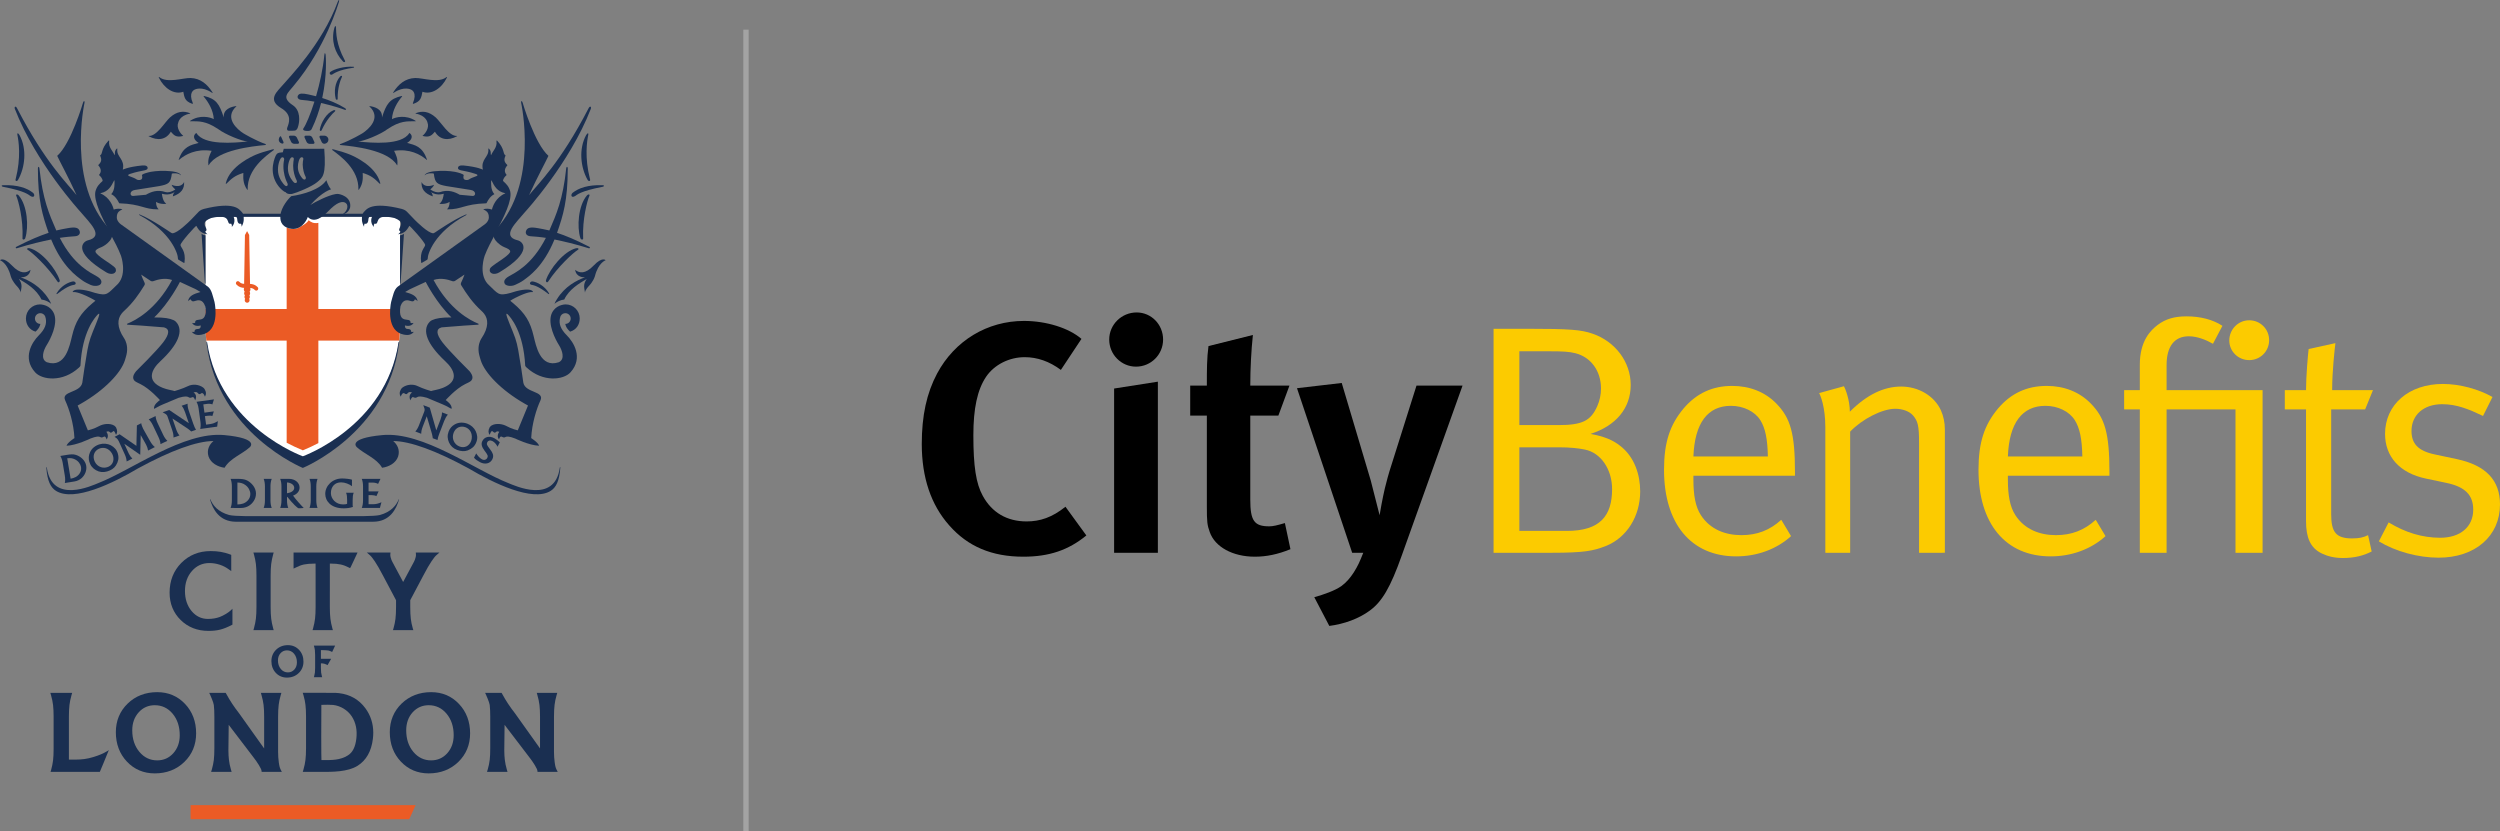 <?xml version="1.0" encoding="utf-8"?>
<!-- Generator: Adobe Illustrator 26.0.0, SVG Export Plug-In . SVG Version: 6.00 Build 0)  -->
<svg version="1.1" id="Layer_1" xmlns="http://www.w3.org/2000/svg" xmlns:xlink="http://www.w3.org/1999/xlink" x="0px" y="0px"
	 width="896.678px" height="298.18px" viewBox="0 0 896.678 298.18"
	 style="enable-background:new 0 0 896.678 298.18;" xml:space="preserve">
<rect x="0" y="0" width="896.678" height="298.18" fill="#808080" stroke="none"/>
<style type="text/css">
	.st0{fill:#EB5B25;}
	.st1{fill:#1A2F51;}
	.st2{fill:#FFFFFF;}
	.st3{fill:#FCCB00;}
	.st4{fill:#A3A3A3;}
</style>
<g>
	<g>
		<polygon class="st0" points="68.352,293.828 146.784,293.828 149.069,288.777 68.352,288.777 		"/>
		<g>
			<path class="st1" d="M82.605,198.878c-1.163-0.439-2.316-0.752-3.424-0.94
				c-1.111-0.195-2.341-0.282-3.63-0.282c-4.187,0-7.726,1.428-10.523,4.25
				c-2.79,2.822-4.201,6.41-4.201,10.673c0,3.905,1.338,7.207,3.975,9.806
				c2.64,2.588,5.995,3.898,9.949,3.898c1.616,0,3.055-0.153,4.243-0.46
				c1.188-0.293,2.581-0.85,4.131-1.655l0.244-0.122v-5.695c0,0,0.164-0.192-0.606,0.578
				c-0.77,0.773-2.654,1.878-3.891,2.341c-1.237,0.47-2.672,0.721-4.288,0.721
				c-2.33,0-4.302-0.951-5.863-2.822c-1.575-1.898-2.376-4.319-2.376-7.211
				c0-2.867,0.846-5.284,2.525-7.179c1.644-1.878,3.752-2.832,6.235-2.832
				c1.271,0,2.515,0.205,3.727,0.603c1.195,0.383,2.299,0.961,3.271,1.689l0.846,0.589
				l-0.007-0.944v-4.866L82.605,198.878z"/>
			<path class="st1" d="M98.167,198.177l-0.192,0.665c-0.331,1.202-0.571,2.362-0.704,3.456
				c-0.136,1.139-0.199,2.529-0.199,4.163v5.636v5.636c0,1.634,0.063,3.024,0.199,4.159
				c0.132,1.097,0.373,2.257,0.704,3.459l0.192,0.665h-7.277l0.192-0.665
				c0.331-1.202,0.571-2.362,0.704-3.459c0.136-1.136,0.199-2.526,0.199-4.159v-5.636
				v-5.636c0-1.634-0.063-3.024-0.199-4.163c-0.132-1.094-0.373-2.254-0.704-3.456
				l-0.192-0.665H98.167z"/>
			<path class="st1" d="M118.304,212.097v5.636c0,1.634,0.063,3.024,0.199,4.159
				c0.132,1.097,0.373,2.257,0.704,3.459l0.192,0.665h-7.294l0.192-0.665
				c0.331-1.202,0.571-2.362,0.704-3.459c0.136-1.136,0.199-2.525,0.199-4.159v-5.636
				v-5.636c0,0-0.01-3.874-0.01-4.309h-0.435c-1.446,0-2.849,0.125-3.748,0.317
				c-0.947,0.209-1.93,0.578-2.902,1.09l-0.815,0.383v-5.765h0.199h0.247h22.51
				l-0.167,0.352c-1.219,2.595-1.219,2.595-1.205,2.581c0,0-1.055,2.233-1.066,2.254
				l-0.258,0.418l-0.428-0.223c-0.993-0.522-1.972-0.885-2.923-1.09
				c-0.937-0.209-2.097-0.317-3.452-0.317h-0.439V212.097z"/>
			<path class="st1" d="M144.608,208.716c0.24-0.446,0.456-0.846,0.456-0.846
				c2.686-5.016,3.313-6.2,3.393-6.34c0.258-0.484,0.463-0.996,0.589-1.529
				c0.105-0.39,0.157-0.721,0.157-0.944l-0.066-0.878h8.475l-1.055,0.92
				c-0.484,0.401-1.069,1.181-1.811,2.261c-0.752,1.097-1.703,2.78-2.863,4.971
				c0,0-4.689,8.848-4.737,8.942v2.463c0,1.679,0.066,3.086,0.202,4.218
				c0.136,1.108,0.373,2.264,0.704,3.4l0.206,0.665h-7.322l0.206-0.665
				c0.331-1.136,0.568-2.292,0.704-3.4c0.136-1.132,0.206-2.539,0.206-4.218v-2.463
				c-0.049-0.094-4.737-8.942-4.737-8.942c-1.16-2.191-2.114-3.874-2.867-4.971
				c-0.742-1.08-1.327-1.86-1.811-2.261l-1.055-0.92h8.475l-0.066,0.878
				c0,0.223,0.052,0.554,0.157,0.944c0.125,0.533,0.331,1.045,0.589,1.529
				c0.08,0.139,0.707,1.324,3.396,6.34c0,0,0.212,0.401,0.453,0.846H144.608z"/>
			<path class="st1" d="M105.571,240.152c-0.613,0.676-1.386,1.017-2.303,1.017
				c-1.014,0-1.871-0.411-2.543-1.209c-0.686-0.815-1.031-1.853-1.031-3.093
				c0-1.035,0.31-1.905,0.93-2.588c0.606-0.672,1.383-1.014,2.299-1.014
				c1.014,0,1.871,0.404,2.546,1.205c0.683,0.812,1.028,1.853,1.028,3.093
				C106.498,238.598,106.188,239.472,105.571,240.152 M107.264,233.087
				c-1.055-1.125-2.404-1.693-3.995-1.693c-1.686,0-3.111,0.55-4.229,1.634
				c-1.125,1.094-1.696,2.473-1.696,4.103c0,1.683,0.533,3.1,1.588,4.218
				c1.055,1.118,2.397,1.686,3.992,1.686c1.686,0,3.111-0.554,4.229-1.637
				c1.125-1.087,1.693-2.47,1.693-4.104C108.845,235.62,108.316,234.202,107.264,233.087"/>
			<path class="st1" d="M115.554,242.886l-0.084-0.272c-0.136-0.477-0.233-0.955-0.293-1.4
				c-0.049-0.467-0.073-1.042-0.073-1.703v-1.592c0.463,0.014,0.857,0.045,1.156,0.125
				c0.254,0.056,0.502,0.146,0.735,0.265l0.491,0.268l0.101-0.188l1.177-2.09h-3.661
				v-3.121h0.178c0.561,0,2.08,0.045,2.463,0.129c0.387,0.08,0.787,0.24,1.181,0.439
				l0.181,0.094l0.111-0.167c0-0.01,0.432-0.92,0.432-0.92l0.55-1.188h-0.16h-0.171
				h-7.291l0.073,0.275c0.146,0.481,0.244,0.951,0.293,1.404
				c0.052,0.456,0.084,1.024,0.084,1.686v4.588c0,0.662-0.024,1.24-0.073,1.707
				c-0.059,0.442-0.157,0.92-0.289,1.397l-0.087,0.272L115.554,242.886z"/>
			<path class="st1" d="M99.998,273.445c-0.167-1.216-0.251-2.483-0.251-3.755V257.035
				c0-1.686,0.077-3.097,0.209-4.211c0.125-1.059,0.352-2.201,0.707-3.4l0.254-0.906
				h-0.327h-7.019l0.251,0.906c0.345,1.177,0.582,2.334,0.718,3.442
				c0.132,1.125,0.202,2.529,0.202,4.169v11.408c-0.819-1.132-8.984-12.6-8.984-12.6
				c-0.954-1.223-1.78-2.362-2.48-3.431c-0.69-1.035-1.397-2.222-2.111-3.525
				l-0.202-0.369h-5.918l0.324,0.693c0.014,0.028,1.198,2.63,1.324,3.654
				c0.132,1.146,0.192,2.539,0.192,4.169v11.307c0,1.669-0.059,3.093-0.192,4.229
				c-0.136,1.08-0.369,2.219-0.704,3.389l-0.084,0.258l-0.188,0.637h7.36l-0.261-0.895
				c-0.341-1.164-0.578-2.317-0.704-3.428c-0.122-0.944-0.178-2.069-0.192-3.372
				c0,0,0.073-6.922,0.108-9.175c0.784,1.024,8.757,11.474,8.757,11.474
				c0.77,0.979,1.473,1.975,2.09,2.992c0.766,1.268,0.871,1.696,0.885,1.798
				c0-0.004,0.056,0.39,0.056,0.39l0.028,0.216h7.242l-0.523-1.017
				C100.44,275.594,100.203,274.964,99.998,273.445"/>
			<path class="st1" d="M62.148,270.175c-1.533,1.693-3.469,2.55-5.765,2.55
				c-2.539,0-4.685-1.028-6.368-3.031c-1.714-2.034-2.581-4.636-2.581-7.74
				c0-2.595,0.78-4.772,2.327-6.479c1.519-1.686,3.466-2.536,5.755-2.536
				c2.539,0,4.689,1.01,6.378,3.01c1.71,2.034,2.574,4.643,2.574,7.751
				C64.468,266.288,63.688,268.472,62.148,270.175 M66.384,252.49
				c-2.644-2.811-6.016-4.236-10.001-4.236c-4.222,0-7.785,1.379-10.586,4.093
				c-2.818,2.731-4.246,6.187-4.246,10.273c0,4.211,1.334,7.758,3.971,10.551
				c2.644,2.804,6.009,4.222,9.994,4.222c4.222,0,7.792-1.379,10.593-4.097
				c2.811-2.717,4.239-6.176,4.239-10.269C70.348,258.826,69.021,255.28,66.384,252.49"/>
			<path class="st1" d="M198.951,273.445c-0.167-1.216-0.251-2.483-0.251-3.755V257.035
				c0-1.686,0.077-3.097,0.209-4.211c0.125-1.059,0.352-2.201,0.704-3.4l0.258-0.906
				h-0.327h-7.019l0.251,0.906c0.345,1.177,0.582,2.334,0.718,3.442
				c0.132,1.125,0.199,2.529,0.199,4.169v11.408c-0.815-1.132-8.98-12.6-8.98-12.6
				c-0.954-1.223-1.78-2.362-2.48-3.431c-0.69-1.035-1.397-2.222-2.111-3.525
				l-0.202-0.369h-5.918l0.324,0.693c0.01,0.028,1.198,2.63,1.324,3.654
				c0.132,1.146,0.188,2.539,0.188,4.169v11.307c0,1.669-0.056,3.093-0.192,4.229
				c-0.132,1.08-0.366,2.219-0.7,3.389l-0.084,0.258l-0.188,0.637h7.357l-0.258-0.895
				c-0.341-1.164-0.582-2.317-0.707-3.428c-0.118-0.944-0.174-2.069-0.192-3.372
				c0,0,0.077-6.922,0.108-9.175c0.787,1.024,8.761,11.474,8.761,11.474
				c0.766,0.979,1.474,1.975,2.09,2.992c0.766,1.268,0.867,1.696,0.885,1.798
				c0-0.004,0.056,0.39,0.056,0.39l0.028,0.216h7.242l-0.523-1.017
				C199.393,275.594,199.156,274.964,198.951,273.445"/>
			<path class="st1" d="M160.408,270.175c-1.533,1.693-3.476,2.55-5.782,2.55
				c-2.529,0-4.675-1.028-6.354-3.031c-1.714-2.034-2.578-4.636-2.578-7.74
				c0-2.595,0.78-4.772,2.316-6.479c1.536-1.686,3.48-2.536,5.758-2.536
				c2.55,0,4.696,1.014,6.371,3.01c1.724,2.034,2.585,4.643,2.585,7.751
				C162.725,266.288,161.945,268.465,160.408,270.175 M154.626,248.254
				c-4.198,0-7.761,1.383-10.579,4.093c-2.811,2.727-4.239,6.187-4.239,10.273
				c0,4.222,1.338,7.768,3.982,10.555c2.637,2.801,5.998,4.218,9.976,4.218
				c4.225,0,7.792-1.379,10.61-4.097c2.808-2.717,4.239-6.18,4.239-10.269
				c0-4.198-1.338-7.747-3.985-10.537C161.993,249.679,158.625,248.254,154.626,248.254"/>
			<path class="st1" d="M115.263,252.817c1.125-0.08,3.616-0.049,4.278,0.031
				c2.633,0.317,5.176,1.881,6.622,4.083c1.463,2.236,2.013,4.926,1.648,8.022
				c-0.373,3.034-1.31,4.894-3.034,5.985c-2.759,1.742-5.814,1.71-9.046,1.672h-0.432
				c-0.031-0.78-0.073-2.919-0.073-8.538C115.225,264.072,115.263,252.834,115.263,252.817
				 M109.557,272.561c-0.129,1.09-0.369,2.24-0.7,3.396l-0.261,0.899h6.674
				c3.745,0.01,9.409,0.052,12.993-2.198c3.097-1.954,4.943-5.201,5.483-9.67
				c0.084-0.77,0.136-1.484,0.136-2.191c0-3.281-0.958-6.225-2.835-8.775
				c-2.296-3.118-5.483-4.94-9.457-5.413l-1.352-0.104l-4.403-0.007h-3.299h-3.285h-0.669
				l0.275,0.899c0.359,1.258,0.589,2.376,0.7,3.403c0.136,1.083,0.209,2.491,0.209,4.184
				v11.346C109.766,270.032,109.693,271.453,109.557,272.561"/>
			<path class="st1" d="M35.803,276.856H18.135l0.192-0.665c0.331-1.202,0.571-2.362,0.704-3.456
				c0.136-1.139,0.199-2.529,0.199-4.163v-5.636v-5.901c0-1.662-0.073-3.065-0.202-4.173
				c-0.132-1.094-0.369-2.247-0.704-3.438l-0.265-0.906h7.824l-0.265,0.906
				c-0.338,1.191-0.571,2.344-0.704,3.438c-0.129,1.108-0.202,2.511-0.202,4.173v15.41
				h-0.007h1.153c1.731,0.024,3.881,0.014,6.009-0.488c4.88-1.15,7.172-2.926,7.172-2.926
				l-0.279,0.665c-1.627,3.996-1.627,3.985-1.627,3.985L35.803,276.856z"/>
			<path class="st1" d="M89.785,177.182c0-0.561-0.153-1.136-0.463-1.724
				c-0.307-0.589-0.756-1.094-1.345-1.515c-0.383-0.286-0.801-0.498-1.254-0.641
				c-0.449-0.143-0.975-0.223-1.571-0.244v7.876c0.348-0.01,0.704-0.042,1.062-0.091
				c0.359-0.052,0.679-0.129,0.965-0.23c0.31-0.108,0.62-0.261,0.923-0.46
				c0.303-0.199,0.582-0.442,0.843-0.732c0.254-0.289,0.46-0.624,0.613-1.007
				C89.708,178.035,89.785,177.624,89.785,177.182 M83.166,179.47v-5.005
				c0-1.038-0.153-1.944-0.456-2.717h2.4c0.773,0,1.432,0.038,1.979,0.111
				c0.547,0.073,1.048,0.226,1.512,0.456c0.422,0.209,0.826,0.477,1.212,0.805
				c0.387,0.328,0.732,0.697,1.035,1.111c0.303,0.415,0.54,0.857,0.711,1.338
				c0.167,0.477,0.254,0.968,0.254,1.474c0,0.488-0.073,0.954-0.212,1.4
				c-0.143,0.446-0.334,0.857-0.575,1.226c-0.237,0.373-0.509,0.707-0.805,1
				c-0.3,0.296-0.617,0.543-0.947,0.745c-0.355,0.23-0.787,0.418-1.289,0.564
				c-0.498,0.15-1.014,0.223-1.536,0.223l-3.738-0.014
				C83.013,181.414,83.166,180.509,83.166,179.47"/>
			<path class="st1" d="M94.569,182.187c0.303-0.773,0.456-1.675,0.456-2.717v-5.006
				c0-1.038-0.153-1.944-0.456-2.717h2.895c-0.303,0.773-0.453,1.679-0.453,2.717v5.006
				c0,1.042,0.15,1.944,0.453,2.717H94.569z"/>
			<path class="st1" d="M103.861,176.707c0.303-0.098,0.582-0.226,0.836-0.387
				c0.251-0.16,0.453-0.355,0.606-0.582c0.15-0.223,0.226-0.474,0.226-0.749
				c0-0.286-0.07-0.547-0.212-0.78s-0.341-0.435-0.592-0.606
				c-0.254-0.171-0.533-0.303-0.843-0.401c-0.307-0.094-0.624-0.15-0.944-0.157v3.874
				C103.251,176.874,103.558,176.801,103.861,176.707 M102.938,178.215v1.254
				c0,1.042,0.153,1.944,0.456,2.717h-2.898c0.303-0.773,0.456-1.675,0.456-2.717v-5.002
				c0-1.042-0.153-1.947-0.456-2.717h3.159c0.543,0,1.049,0.08,1.515,0.247
				c0.47,0.164,0.874,0.394,1.212,0.683c0.341,0.289,0.603,0.62,0.787,0.993
				c0.185,0.373,0.275,0.759,0.275,1.163c0,0.711-0.216,1.31-0.648,1.808
				c-0.432,0.495-0.993,0.867-1.682,1.118c0.24,0.348,0.529,0.728,0.864,1.143
				c0.334,0.414,0.697,0.839,1.09,1.275c0.39,0.439,0.745,0.829,1.066,1.174
				c0.324,0.345,0.589,0.62,0.801,0.833c-0.045,0.01-0.157,0.021-0.331,0.035
				c-0.174,0.014-0.341,0.028-0.498,0.042c-0.157,0.014-0.324,0.024-0.509,0.035
				c-0.185,0.007-0.327,0.014-0.428,0.014c-0.23,0-0.711-0.362-1.442-1.083
				c-0.728-0.721-1.623-1.724-2.679-3.013H102.938z"/>
			<path class="st1" d="M111.004,182.187c0.303-0.773,0.456-1.675,0.456-2.717v-5.006
				c0-1.038-0.153-1.944-0.456-2.717h2.895c-0.303,0.773-0.453,1.679-0.453,2.717v5.006
				c0,1.042,0.15,1.944,0.453,2.717H111.004z"/>
			<path class="st1" d="M124.502,179.456c0-0.578-0.024-1.08-0.07-1.501
				c-0.045-0.425-0.146-0.829-0.303-1.216h2.731c-0.157,0.387-0.258,0.791-0.303,1.216
				c-0.045,0.421-0.07,0.923-0.07,1.501v1.519c0,0.265,0.003,0.439,0.014,0.523
				c0.01,0.084,0.042,0.188,0.098,0.317c-0.505,0.185-1.052,0.314-1.634,0.394
				c-0.585,0.077-1.143,0.115-1.676,0.115c-1.16,0-2.167-0.153-3.02-0.46
				c-0.857-0.307-1.547-0.714-2.076-1.219c-0.529-0.509-0.916-1.062-1.167-1.668
				c-0.247-0.61-0.369-1.219-0.369-1.836c0-0.718,0.15-1.407,0.446-2.073
				c0.3-0.669,0.725-1.261,1.271-1.78c0.547-0.519,1.191-0.93,1.937-1.23
				c0.742-0.296,1.554-0.446,2.424-0.446c0.23,0,0.516,0.01,0.857,0.035
				c0.338,0.021,0.679,0.052,1.021,0.091c0.338,0.035,0.655,0.08,0.944,0.136
				c0.289,0.056,0.516,0.115,0.683,0.178v2.334c-0.23-0.185-0.498-0.362-0.801-0.526
				c-0.303-0.164-0.63-0.313-0.979-0.442c-0.348-0.125-0.704-0.226-1.062-0.303
				c-0.359-0.073-0.7-0.108-1.035-0.108c-1.139,0-2.038,0.352-2.693,1.059
				c-0.658,0.711-0.986,1.644-0.986,2.801c0,0.488,0.101,0.972,0.303,1.456
				c0.202,0.481,0.495,0.92,0.881,1.313c0.387,0.397,0.853,0.711,1.4,0.941
				c0.547,0.23,1.15,0.345,1.811,0.345c0.376,0,0.669-0.021,0.871-0.056
				c0.202-0.038,0.383-0.091,0.55-0.167V179.456z"/>
			<path class="st1" d="M136.263,182.187h-6.507c0.303-0.773,0.453-1.675,0.453-2.717v-5.006
				c0-1.038-0.15-1.944-0.453-2.717h6.713l-0.867,1.822
				c-0.202-0.146-0.491-0.265-0.86-0.352c-0.373-0.087-0.77-0.129-1.195-0.129h-1.352
				v3.17h3.598l-0.798,1.696c-0.174-0.111-0.408-0.199-0.697-0.261
				c-0.289-0.066-0.592-0.098-0.902-0.098h-1.202v3.254h1.463
				c0.596,0,1.108-0.049,1.536-0.153c0.428-0.101,0.968-0.282,1.62-0.55L136.263,182.187z"
				/>
			<path class="st1" d="M197.447,176.1c-6.497,3.954-20.361-2.769-29.397-8.12
				c-11.652-6.35-21.054-9.792-27.028-9.792c1.47,1.202,2.508,3.198,1.777,5.535
				c-0.829,2.438-3.4,3.731-5.748,4.051c-1.94-3.386-6.298-4.866-9.05-7.364
				c0,0-3.741-3.153,9.175-4.361c14.571-1.341,33.099,12.513,45.194,17.236
				c2.052,0.798,16.543,7.688,18.41-5.504c0.063-0.442,0.219-0.22,0.195-0.098
				C200.648,172.578,199.377,174.926,197.447,176.1"/>
			<path class="st1" d="M20.147,176.1c6.497,3.954,20.361-2.769,29.396-8.12
				c11.652-6.35,21.054-9.792,27.028-9.792c-1.47,1.202-2.508,3.198-1.777,5.535
				c0.829,2.438,3.4,3.731,5.748,4.051c1.94-3.386,6.298-4.866,9.05-7.364
				c0,0,3.741-3.153-9.175-4.361c-14.571-1.341-33.099,12.513-45.194,17.236
				c-2.052,0.798-16.543,7.688-18.41-5.504c-0.063-0.442-0.219-0.22-0.195-0.098
				C16.945,172.578,18.217,174.926,20.147,176.1"/>
			<path class="st1" d="M82.205,184.723c-4.051-1.118-5.901-3.508-6.73-5.58
				c-0.073-0.115-0.188-0.108-0.143,0.035c0.968,3.295,3.205,7.953,9.315,7.953h49.161
				c6.117,0,8.353-4.657,9.315-7.953c0.042-0.143-0.063-0.15-0.125-0.035
				c-0.843,2.073-2.689,4.462-6.751,5.58c-2.076,0.526-9.635,0.404-11.795,0.404H94
				C91.851,185.127,84.288,185.249,82.205,184.723"/>
			<path class="st1" d="M29.058,167.495c-0.087-0.523-0.32-1.035-0.697-1.533
				c-0.38-0.498-0.874-0.902-1.487-1.205c-0.401-0.202-0.826-0.338-1.264-0.401
				c-0.442-0.063-0.941-0.056-1.501,0.017l1.219,7.325c0.324-0.062,0.648-0.143,0.975-0.247
				c0.324-0.104,0.613-0.223,0.864-0.362c0.272-0.15,0.533-0.338,0.787-0.571
				c0.251-0.23,0.474-0.502,0.669-0.812s0.331-0.651,0.415-1.031
				C29.121,168.299,29.124,167.906,29.058,167.495 M23.255,170.647l-0.773-4.657
				c-0.164-0.965-0.442-1.784-0.846-2.456l2.233-0.369
				c0.721-0.122,1.338-0.188,1.857-0.206c0.523-0.017,1.014,0.045,1.477,0.192
				c0.425,0.129,0.843,0.317,1.254,0.561c0.408,0.244,0.784,0.533,1.136,0.871
				c0.345,0.338,0.634,0.714,0.864,1.136c0.233,0.418,0.387,0.864,0.467,1.334
				c0.077,0.453,0.08,0.899,0.017,1.334c-0.063,0.435-0.178,0.847-0.341,1.23
				c-0.164,0.383-0.362,0.735-0.596,1.055c-0.233,0.321-0.488,0.599-0.763,0.84
				c-0.3,0.268-0.669,0.512-1.115,0.725c-0.442,0.216-0.906,0.362-1.393,0.442
				l-3.48,0.568C23.415,172.479,23.415,171.616,23.255,170.647"/>
			<path class="st1" d="M38.371,167.595c0.439-0.125,0.826-0.317,1.16-0.568
				c0.334-0.254,0.599-0.561,0.798-0.923c0.199-0.359,0.317-0.759,0.359-1.205
				c0.038-0.442-0.01-0.906-0.15-1.39c-0.143-0.498-0.401-0.982-0.77-1.442
				c-0.366-0.463-0.784-0.815-1.247-1.048c-0.39-0.202-0.808-0.324-1.247-0.366
				c-0.442-0.042-0.86-0.003-1.261,0.112c-0.442,0.125-0.836,0.32-1.181,0.575
				c-0.345,0.258-0.624,0.571-0.84,0.941c-0.212,0.369-0.345,0.777-0.39,1.23
				c-0.045,0.449,0.003,0.923,0.146,1.425c0.146,0.509,0.373,0.961,0.683,1.362
				c0.307,0.394,0.676,0.718,1.101,0.961c0.425,0.24,0.881,0.394,1.369,0.456
				C37.389,167.776,37.88,167.738,38.371,167.595 M42.259,162.676
				c0.237,0.815,0.286,1.564,0.153,2.243c-0.136,0.679-0.415,1.355-0.836,2.024
				c-0.327,0.519-0.763,0.958-1.31,1.32c-0.547,0.359-1.163,0.638-1.857,0.836
				c-1.418,0.408-2.738,0.261-3.971-0.442c-0.582-0.327-1.076-0.739-1.48-1.23
				c-0.408-0.491-0.714-1.097-0.923-1.815c-0.334-1.163-0.251-2.292,0.247-3.382
				c0.338-0.738,0.808-1.348,1.407-1.825c0.603-0.481,1.289-0.833,2.052-1.052
				c0.693-0.199,1.39-0.265,2.09-0.195c0.704,0.07,1.334,0.251,1.895,0.54
				c0.627,0.331,1.156,0.745,1.592,1.233C41.75,161.419,42.064,162.001,42.259,162.676"/>
			<path class="st1" d="M50.296,163.119l-5.709-3.95l1.439,3.163
				c0.024,0.049,0.059,0.118,0.108,0.212c0.042,0.094,0.07,0.167,0.094,0.213
				c0.362,0.711,0.777,1.282,1.244,1.717l-2.041,1.042c-0.052-0.829-0.275-1.672-0.676-2.532
				l-2.163-4.748c-0.226-0.442-0.46-0.77-0.704-0.986
				c-0.24-0.216-0.516-0.404-0.829-0.554l1.843-0.94l6.019,4.152l0.178-7.318
				l1.564-0.794c0.021,0.247,0.094,0.557,0.223,0.92c0.125,0.366,0.286,0.739,0.477,1.115
				c0.024,0.045,0.063,0.108,0.115,0.188c0.028,0.063,0.063,0.125,0.094,0.188
				l2.32,4.11c0.484,0.857,1.035,1.533,1.651,2.034l-2.431,1.247
				c-0.091-0.658-0.317-1.338-0.676-2.038c-0.035-0.073-0.073-0.136-0.111-0.192
				c-0.045-0.084-0.077-0.15-0.101-0.199l-1.752-3.118L50.296,163.119z"/>
			<path class="st1" d="M57.567,159.291c-0.052-0.78-0.289-1.613-0.714-2.498l-2.02-4.26
				c-0.425-0.885-0.92-1.595-1.491-2.132l2.466-1.17
				c0.056,0.777,0.293,1.613,0.714,2.498l2.024,4.264
				c0.421,0.885,0.916,1.595,1.487,2.125L57.567,159.291z"/>
			<path class="st1" d="M63.69,155.167c0.199,0.373,0.425,0.714,0.69,1.028l-2.153,0.738
				c0.035-0.78-0.108-1.634-0.425-2.56l-1.714-4.981
				c-0.07-0.202-0.171-0.394-0.31-0.561c-0.136-0.167-0.275-0.293-0.421-0.369
				l-1.028-0.596l2.372-0.815l7.03,4.734l-1.365-3.971
				c-0.16-0.47-0.338-0.888-0.533-1.261c-0.199-0.373-0.428-0.714-0.693-1.028
				l2.139-0.735c-0.014,0.407,0.014,0.819,0.091,1.233
				c0.073,0.418,0.192,0.857,0.352,1.324l1.571,4.574
				c0.334,0.979,0.669,1.721,1.003,2.24l-1.731,0.596
				c-0.024-0.038-0.087-0.101-0.195-0.195c-0.104-0.091-0.23-0.199-0.376-0.314
				c-0.146-0.122-0.296-0.24-0.449-0.355c-0.157-0.118-0.293-0.216-0.411-0.293
				l-5.284-3.49l1.306,3.797C63.313,154.376,63.495,154.794,63.69,155.167"/>
			<path class="st1" d="M77.893,153.027l-6.079,0.836c0.181-0.759,0.209-1.623,0.073-2.595
				l-0.644-4.675c-0.132-0.972-0.39-1.797-0.773-2.48l6.274-0.864l-0.578,1.811
				c-0.209-0.108-0.491-0.181-0.85-0.216c-0.359-0.035-0.735-0.024-1.132,0.031
				l-1.261,0.174l0.408,2.961l3.362-0.463l-0.529,1.69
				c-0.178-0.08-0.404-0.132-0.683-0.157c-0.279-0.021-0.564-0.014-0.857,0.028
				l-1.122,0.153l0.421,3.041l1.366-0.188c0.557-0.077,1.031-0.192,1.414-0.341
				c0.387-0.15,0.867-0.39,1.446-0.725L77.893,153.027z"/>
			<path class="st1" d="M151.214,154.35c-0.087,0.411-0.132,0.822-0.132,1.233l-2.121-0.819
				c0.529-0.575,0.968-1.324,1.32-2.236l1.895-4.915c0.08-0.202,0.118-0.411,0.122-0.627
				c0.007-0.219-0.024-0.401-0.084-0.557l-0.408-1.118l2.344,0.906l2.337,8.148
				l1.508-3.919c0.178-0.463,0.31-0.899,0.401-1.313
				c0.091-0.411,0.132-0.819,0.132-1.23l2.111,0.815
				c-0.275,0.303-0.516,0.637-0.725,1c-0.212,0.366-0.408,0.78-0.585,1.24
				l-1.738,4.511c-0.373,0.965-0.596,1.752-0.672,2.362l-1.714-0.658
				c0.01-0.042,0.003-0.132-0.017-0.272c-0.021-0.139-0.052-0.3-0.087-0.488
				c-0.035-0.185-0.073-0.369-0.115-0.561c-0.045-0.188-0.087-0.348-0.125-0.488
				l-1.801-6.068l-1.446,3.745C151.437,153.504,151.304,153.943,151.214,154.35"/>
			<path class="st1" d="M164.818,160.146c0.432,0.164,0.857,0.24,1.275,0.233
				c0.418-0.004,0.815-0.094,1.188-0.265c0.373-0.167,0.707-0.422,1.003-0.756
				c0.296-0.331,0.533-0.735,0.707-1.205c0.185-0.488,0.265-1.028,0.244-1.616
				c-0.017-0.592-0.146-1.122-0.38-1.588c-0.195-0.394-0.456-0.738-0.784-1.035
				c-0.331-0.293-0.69-0.512-1.08-0.658c-0.432-0.16-0.86-0.24-1.292-0.24
				s-0.843,0.087-1.233,0.254s-0.738,0.421-1.045,0.756
				c-0.307,0.334-0.55,0.745-0.732,1.233c-0.185,0.495-0.272,0.993-0.261,1.498
				c0.01,0.502,0.115,0.979,0.313,1.428c0.199,0.449,0.474,0.843,0.826,1.184
				C163.923,159.707,164.341,159.968,164.818,160.146 M170.872,158.509
				c-0.296,0.794-0.7,1.428-1.212,1.892c-0.512,0.467-1.139,0.843-1.874,1.132
				c-0.575,0.223-1.188,0.313-1.839,0.279c-0.655-0.035-1.317-0.178-1.989-0.432
				c-1.383-0.516-2.358-1.421-2.93-2.717c-0.272-0.61-0.425-1.233-0.46-1.874
				c-0.035-0.634,0.08-1.303,0.341-2.003c0.425-1.136,1.16-1.993,2.212-2.574
				c0.711-0.39,1.449-0.599,2.219-0.627c0.766-0.028,1.526,0.098,2.275,0.376
				c0.672,0.254,1.271,0.617,1.794,1.087c0.523,0.474,0.923,0.996,1.198,1.561
				c0.307,0.641,0.491,1.289,0.547,1.94C171.214,157.196,171.119,157.85,170.872,158.509"/>
			<path class="st1" d="M173.786,161.642c-0.519-0.697-0.843-1.317-0.975-1.867
				c-0.132-0.55-0.066-1.083,0.199-1.588c0.383-0.749,0.961-1.226,1.731-1.425
				c0.773-0.206,1.613-0.073,2.515,0.39c0.275,0.143,0.606,0.355,0.989,0.634
				c0.38,0.282,0.725,0.564,1.028,0.847l-0.822,1.595c-0.07-0.153-0.16-0.324-0.282-0.519
				c-0.118-0.195-0.261-0.383-0.421-0.575c-0.16-0.192-0.331-0.362-0.512-0.523
				c-0.185-0.157-0.362-0.279-0.54-0.369c-0.449-0.233-0.84-0.307-1.177-0.23
				c-0.338,0.08-0.585,0.268-0.735,0.561c-0.178,0.345-0.206,0.669-0.087,0.961
				c0.118,0.3,0.38,0.704,0.777,1.219c0.132,0.167,0.23,0.303,0.303,0.408
				c0.244,0.32,0.446,0.613,0.61,0.874c0.16,0.265,0.286,0.54,0.38,0.826
				c0.091,0.289,0.125,0.589,0.104,0.902c-0.021,0.317-0.115,0.638-0.282,0.961
				c-0.401,0.777-1.007,1.265-1.818,1.46c-0.815,0.195-1.682,0.056-2.606-0.421
				c-0.394-0.202-0.794-0.446-1.205-0.728c-0.411-0.286-0.728-0.578-0.951-0.878
				l0.791-1.536c0.098,0.167,0.223,0.348,0.369,0.547c0.146,0.195,0.31,0.394,0.491,0.596
				c0.178,0.199,0.373,0.383,0.582,0.557c0.209,0.171,0.418,0.31,0.627,0.418
				c0.421,0.216,0.805,0.268,1.146,0.157c0.341-0.111,0.592-0.324,0.756-0.641
				c0.181-0.355,0.209-0.686,0.08-0.996c-0.125-0.31-0.404-0.746-0.826-1.306
				C173.932,161.841,173.855,161.737,173.786,161.642"/>
			<path class="st2" d="M73.694,77.227v33.591v-0.007c-0.021,1.456-0.07,8.44,0.32,11.342
				c4.163,31.013,34.576,42.073,34.576,42.073s30.414-11.06,34.576-42.073
				c0.39-2.902,0.341-9.886,0.32-11.342v0.007V77.227H73.694z"/>
			<path class="st1" d="M143.695,101.382c-0.084,0.585-0.178,0.658-0.209-0.01V84.414
				c0.376-0.021,0.881-0.185,1.404-0.55L143.695,101.382z"/>
			<path class="st1" d="M73.486,101.382c0.084,0.585,0.178,0.658,0.209-0.01V84.414
				c-0.376-0.021-0.881-0.185-1.404-0.55L73.486,101.382z"/>
			<path class="st0" d="M143.237,121.556c0.317-3.159,0.268-9.311,0.251-10.732h-29.302V79.937
				c-1.787,0.355-2.801-0.369-3.497-0.958c-0.164,0.509-1.275,1.487-2.647,2.167
				c-1.031,0.773-2.393,1.23-4.093,0.819c-0.425-0.105-0.801-0.233-1.132-0.387v29.247
				h-29.121c-0.021,1.481-0.07,8.433,0.32,11.328v0.004h28.801v36.638
				c1.829,0.968,3.748,1.888,5.803,2.731c1.965-0.805,3.811-1.686,5.566-2.599v-36.771
				h28.564l0.418-0.004C143.191,121.971,143.216,121.769,143.237,121.556"/>
		</g>
		<polygon class="st1" points="72.721,76.663 72.634,77.228 72.547,77.792 144.713,77.792 
			144.532,76.663 		"/>
		<g>
			<path class="st0" d="M89.681,101.825l-0.289-16.543l-0.014-0.989l-0.756-1.404l-0.77,1.404
				l-0.014,0.989l-0.279,16.529c-0.676-0.052-1.258-0.212-1.735-0.749
				c-0.265-0.286-0.707-0.303-0.989-0.024c-0.279,0.275-0.296,0.728-0.031,1.014
				c0.839,0.906,1.801,1.15,2.769,1.198c-0.073,0.157-0.122,0.352-0.122,0.543
				c0,0.31,0.115,0.589,0.3,0.808c-0.111,0.178-0.185,0.387-0.185,0.62
				c0,0.279,0.115,0.529,0.272,0.728c-0.111,0.157-0.157,0.355-0.157,0.55
				c0,0.268,0.094,0.509,0.244,0.676c-0.098,0.139-0.15,0.327-0.15,0.519
				c0,0.491,0.394,0.888,0.878,0.888c0.47,0,0.867-0.397,0.867-0.888
				c0-0.192-0.059-0.38-0.164-0.519c0.164-0.167,0.261-0.408,0.261-0.676
				c0-0.195-0.063-0.394-0.164-0.55c0.164-0.199,0.261-0.449,0.261-0.728
				c0-0.233-0.066-0.442-0.178-0.62c0.178-0.22,0.3-0.498,0.3-0.808
				c0-0.188-0.045-0.359-0.108-0.529c0.644,0.059,1.216,0.226,1.679,0.749
				c0.265,0.286,0.714,0.296,0.986,0.031c0.289-0.272,0.307-0.735,0.056-1.024
				C91.604,102.108,90.636,101.885,89.681,101.825"/>
			<path class="st1" d="M143.087,122.63c-0.136-0.042-0.171,0.289-0.171,0.289
				c-4.546,30.09-34.298,40.735-34.298,40.735s-29.755-10.645-34.301-40.735
				c0,0-0.031-0.331-0.171-0.289c-0.111,0.031-0.091,0.261-0.084,0.303
				c0,0.004,0,0.004,0,0.01c0.021,0.171,0.038,0.296,0.059,0.47
				c4.152,32.013,34.496,44.421,34.496,44.421s30.341-12.408,34.493-44.421
				c0.024-0.174,0.042-0.3,0.059-0.47c0.003-0.007,0.003-0.007,0.003-0.01
				C143.178,122.891,143.202,122.661,143.087,122.63 M143.174,122.936
				c0,0.003-0.003,0.007-0.003,0.007C143.168,122.985,143.171,122.95,143.174,122.936
				 M74.064,122.943c0,0,0-0.003,0-0.007C74.064,122.95,74.067,122.985,74.064,122.943"/>
			<path class="st1" d="M6.984,48.435c2.759,5.006,2.003,11.656-0.509,16.08
				c-0.404,0.683-1.139,0.467-0.853-0.3c1.979-7.737,1.08-13.61,0.603-15.895
				C6.099,47.687,6.482,47.599,6.984,48.435"/>
			<path class="st1" d="M6.718,70.11c3.111,3.63,3.644,11.269,2.341,15.32
				c-0.223,0.634-1.101,0.669-0.989-0.003c0.314-6.688-1.449-13.397-2.236-15.195
				C5.59,69.709,6.172,69.514,6.718,70.11"/>
			<path class="st1" d="M9.948,89.6c-0.453-0.272-0.15-0.742,0.613-0.582
				c4.431,1.059,9.572,7.556,10.826,11.419c0.181,0.606-0.352,1.157-0.773,0.55
				C17.123,95.654,11.564,90.555,9.948,89.6"/>
			<path class="st1" d="M10.91,70.296c-0.651-0.394-1.669-1.731-9.862-3.306
				c-0.564-0.098-0.62-0.55-0.003-0.571c5.288-0.171,8.628,1.028,10.764,2.71
				C12.617,69.731,12.45,71.24,10.91,70.296"/>
			<path class="st1" d="M24.309,81.832c-0.996,0.181-2.992,0.537-4.117,0.829
				c-2.564-5.866-4.88-11.178-6.051-22.294c-0.084-0.756-0.55-0.623-0.55,0.049
				c0.01,11.586,1.676,16.884,3.846,23.088c-3.146,1.048-6.65,2.484-11.614,5.034
				c-0.341,0.164-0.202,0.644,0.24,0.505c4.988-1.554,8.89-2.438,12.289-3.145
				c4.044,9.82,9.165,13.192,11.077,14.609c1.028,0.756,2.132,1.237,3.003,1.655
				c1.529,0.686,3.177,0.373,3.685-0.275c0.648-0.965,0.049-1.923-1.289-2.717
				c-2.188-1.306-8.259-3.856-13.39-13.857c1.885-0.317,4.372-0.505,5.528-0.582
				c1.498-0.101,2.017-1.132,1.48-2.156C28.025,81.765,27.137,81.306,24.309,81.832"/>
			<path class="st1" d="M26.173,100.936c0.934-0.087,1.404,0.979,0.477,1.205
				c-0.439,0.136-1.979,0.059-6.061,3.243c-0.275,0.209-0.446,0.098-0.254-0.23
				C21.962,102.448,24.567,101.198,26.173,100.936"/>
			<path class="st1" d="M4.267,95.211c3.114,3.243,5.19,2.759,6.678,1.568
				c-0.397,2.738-3.093,2.672-3.093,2.672s-0.212-0.004-0.453,0.017
				c2.968,1.048,7.266,3.253,10.091,7.873c0.477,0.794,0.557,0.871,0.864,1.648
				c-0.819-0.714-1.951-1.338-3.504-1.568c-1.724-3.658-5.375-5.782-8.061-7.374
				c1.494,2.16,0.787,3.334,0.62,4.929c0.021-0.979-1.48-2.487-1.48-2.487
				s-1.467-1.481-2.062-3.379C2.602,94.131,0,93.34,0,93.34S1.163,91.95,4.267,95.211"/>
			<path class="st1" d="M6.172,38.923c-0.512-1.108-1.153-0.686-0.836,0.153
				C12.908,58.621,28.883,76.004,28.883,76.004c3.194,3.853,8.736,8.747,2.654,10.193
				c-1.773,0.414-5.845,3.992,6.625,11.506c1.864,1.125,3.874,0.39,3.341-1.317
				c-0.272-0.853-3.985-2.999-5.368-4.107c-2.323-1.871-2.825-2.449,0.3-3.665
				c1.289-0.502,5.65-3.473,2.971-6.308c-15.505-16.445-9.095-45.434-9.095-45.434
				c0.15-0.738-0.317-0.822-0.533-0.045c0,0-4.278,14.651-9.262,19.072
				c1.038,2.261,3.936,7.493,6.953,14.094C24.233,65.909,16.2,58.343,6.172,38.923"/>
			<path class="st1" d="M73.11,74.934c-1.153,0.289-1.784,0.951-1.784,0.951l-2.773,2.891
				c-0.951,0.951-4.783,4.751-6.66,4.894c-0.261,0.017-0.683-0.307-0.909-0.442
				c-0.15-0.094-6.514-4.511-10.705-6.228c-0.401-0.178-0.676-0.049-0.132,0.223
				c11.283,6.04,13.739,13.975,13.672,15.491c-0.007,0.185,0.038,0.341,0.23,0.467
				c0.711,0.432,1.467,0.86,1.864,1.09c0.188,0.08,0.268-0.01,0.268-0.143
				c0.561-4.295-1.439-5.34-1.439-6.263c0-0.927,5.57-7.057,5.681-6.855
				c1.146,2.094,2.006,2.633,4.009,3.034c0,0-0.791-0.634-0.895-1.062
				c0.327-0.084,0.798-0.265,0.338-1.223c-0.606-1.265-1.254-2.317,1.864-3.553
				c8.022-1.891,4.946,2.644,7.172,2.003c0.418,0.526,0.226,1.219,0.226,1.219
				c1.689-1.846,0.617-3.752,0.617-3.752s1.275-0.279,1.327,0.864
				c0.098,2.229,1.362,1.669,1.362,1.669c0.261,0.463,0.216,1.125,0.216,1.125
				c1.069-1.909,0.756-3.313,0.679-4.055c-0.01-0.279-0.348-1.028-0.683-1.31
				C85.747,75.063,84.124,72.185,73.11,74.934"/>
			<path class="st1" d="M12.687,118.935c-2.08-0.62-3.386-2.435-3.386-4.716
				c0-2.783,2.261-5.041,5.044-5.041c0.442,0,0.867,0.073,1.278,0.188
				c0-0.007-0.007-0.017-0.014-0.021c2.693,0.655,3.619,2.731,3.835,3.32
				c1.338,3.665-1.324,8.932-2.689,11.098c-1.125,1.787-2.334,5.058,0.045,6.159
				c6.758,2.247,8.203-6.1,9.039-9.416c1.195-5.072,2.975-8.103,7.371-11.795
				c0.38-0.32,0.7-0.585,1.017-0.832c-0.456-0.307-1.028-0.644-1.752-1.01
				c-4.65-2.355-6.002-2.132-6.322-2.1c-0.125,0.01-0.125-0.063-0.042-0.209
				c0.526-0.916,2.863-0.916,6.04-0.091c5.838,1.871,6.037,1.338,8.698-1.23
				c0.435-0.415,0.913-0.871,1.487-1.446c3.316-3.685,1.069-10.036,1.069-10.036
				c-0.843-2.351-2.87-6.1-2.884-6.086l-1.17-2.327
				c-2.996-5.845-5.814-11.38-5.131-14.665c0.516-1.881,1.393-2.672,2.595-3.787
				c-0.07-0.951-0.85-1.707-1.195-1.999c-0.132-0.108-0.139-0.171-0.028-0.265
				c0.829-0.989,0.711-2.101-0.272-3.243c-0.111-0.125-0.143-0.195,0.049-0.317
				c1.028-1.003,1.184-1.797,0.554-3.219c-0.045-0.108-0.031-0.153,0.105-0.216
				c0.826-0.435,0.178-2.243,2.822-5.1c0.261-0.272,0.362-0.077,0.3,0.202
				c-0.286,2.194,1.365,3.414,1.937,4.926c0.32-0.557-0.188-1.289,0.7-2.257
				c0.251-0.237,0.327-0.188,0.282,0.16c-0.268,2.843,2.818,3.483,1.968,7.291
				c0,0,1.784-0.993,7.037-1.515c0.951-0.094,2.128,0.15,1.836,1.188
				c-0.052,0.178-0.481,0.453-1.087,0.578c-1.122,0.171-3.421,0.742-3.421,0.742
				c-0.533,0.129-1.205,0.359-1.676,0.505c-1.327,0.411-0.498,0.766-0.498,0.766
				c1.756,0.676,2.107,0.787,2.745,1.216c0.042,0.035,0.324,0.209,0.672,0.237
				c0.679,0.056,1.338-0.153,1.362-0.874c0.028-0.414,0-0.515-0.087-0.77
				c-0.223-0.505,2.24-1.122,3.166-1.296c1.878-0.352,4.703-0.474,7.057-0.223
				c0.526,0.014,3.414,0.317,3.779,1.484c-0.923-0.927-2.867-0.78-3.292-0.624
				c-0.401,3.449-1.188,3.825-4.497,4.476l-8.719,1.386
				c-2.069,0.268-1.923,2.254-0.679,2.149l3.024-0.279l1.216-0.111l0.345-0.028
				c1.773-1.014,4.121-2.006,7.131-0.944c0.773,0.212,2.083-0.024,3.435-0.951
				c-0.557-0.512-1.191-1.118-1.327-1.686c0,0,3.219,1.515,4.476-0.996
				c0.122,2.477-1.031,4.076-4.037,5.152c0.063-0.63,0.216-1.153,0.676-1.561
				c-0.481,0.324-1.059,0.599-1.773,0.763c-1.289,0.296-2.463-0.063-2.836-0.153
				c0,0.038,0.01,0.066,0.01,0.111c0.077,0.693,0.362,2.588,1.456,3.389
				c0.111,0.059,0.098,0.132-0.031,0.139c-2.358,0.195-3.539-0.721-3.539-0.721
				s-0.021,1.777,0.843,2.55c0.098,0.073,0.056,0.143-0.021,0.143
				c-5.263,0.028-5.936-1.891-13.902-2.174c-0.105-0.007-0.15-0.049-0.181-0.112
				c-0.512-1.104-1.522-2.595-2.738-3.121c-0.056-0.024-0.073-0.059-0.01-0.118
				c1.296-1.404,1.136-3.894,1.108-4.748c-0.021-0.188-0.105-0.16-0.164-0.042
				c-0.93,1.919-1.972,3.922-4.828,4.504c-0.111,0.01-0.111,0.063-0.038,0.091
				c3.361,1.404,4.539,4.73,4.744,5.786c1.15-0.38,2.052-0.366,3.013-0.139
				c0.101,0.038,0.084,0.077,0.003,0.122c-0.965,0.484-1.595,0.853-1.846,2.093
				c-0.202,1.108,0.07,2.125,1.338,3.173l31.291,22.416
				c1.379,1.069,1.714,3.33,2.362,5.486c0.428,1.937,1.623,10.541-4.574,11.708
				c-0.745,0.118-2.4,0.495-3.588-1.014c0,0,0.582,0.171,1.059-0.059
				c0,0-0.352-0.92,1.198-0.961c1.143-0.028,0.941-1.268,0.941-1.268
				s-2.177,0.752-3.104-0.916c0,0,0.564,0.223,1.118-0.017
				c-0.185-2.522,4.654,1.202,3.588-5.971c-0.913-2.679-2.679-2.191-3.734-1.832
				c-1.007,0.345-1.338-0.275-1.4-0.61c-0.439,0.077-1,0.641-1,0.641
				c0.296-1.885,1.954-2.574,4.462-3.281l-1.613-0.954l-5.758-2.668
				c0,0-3.779,7.514-9.224,12.735c3.741,0,5.539,0.341,6.932,0.975
				c0,0,0.658,0.206,1.313,1.132c0.739,1.056,1.372,2.801,0.202,5.601
				c-0.867,2.087-2.724,4.723-6.256,8.029c-3.219,2.964-5.152,7.096,0.85,9.517
				c1.745,0.697,3.473,0.878,4.274,1.16c0,0,2.926-0.847,4.793-1.777
				c1.651-0.819,3.898-0.634,5.469,0.522c0.338,0.324,0.467,0.46,0.564,0.69
				c0.488,0.909,0.613,1.547,0.059,2.592c0,0-0.516-1.519-1.209-1.292
				c-1.54,1.23-0.885-1-2.895-0.219c0,0,1.578,0.801,0.592,2.835
				c0,0-0.415-1.404-0.958-1.167c-1.972,0.86-0.46-1.076-4.96,0.23l-5.699,2.39
				c-0.554,0.226-1.665,0.742-3.09,1.585c-0.428-1.421,1.818-2.978,2.073-3.153
				c0,0-3.581-4.058-7.019-5.751c-0.77-0.38-1.501-0.683-2.017-1.097
				c-0.787-0.787-0.867-1.839,0.477-3.504c0.296-0.282,7.399-7.312,9.722-10.356
				c2.32-3.055,2.351-4.825,0.286-5.375l-8.137-0.637
				c-0.063,0.021-3.201-0.185-4.887-0.31c-0.387-0.087-0.289-0.359-0.021-0.422
				c2.707-1.08,10.21-4.887,15.954-15.626c-2.616-0.892-5.309-0.108-6.538,0.355
				c-0.338,0.15-0.773,0.192-1.122-0.01l-3.435-2.275
				c0.174,0.62,0.798,2.034,1.212,2.891c0.247,0.55,0.017,0.843-0.098,1.024
				c-1.878,3.052-3.995,6.166-7.256,9.144c-0.317,0.279-0.624,0.617-0.902,0.982
				c-1.463,1.857-1.78,4.776,0.937,8.81l0.139,0.216
				c0.428,0.718,1.191,2.39,0.86,4.849c-0.087,0.578-0.233,1.209-0.439,1.867
				c-0.094,0.331-0.192,0.665-0.303,1.007c-1.421,4.476-7.266,10.645-15.696,15.477
				c-0.415,0.233-0.822,0.456-1.233,0.693l3.665,8.907c0,0,2.16-0.481,4.03-1.529
				c1.338-0.749,3.793-1.191,5.455-0.167c0.362,0.296,0.366,0.321,0.617,0.644
				c0.557,1.035,0.498,2.007-0.003,2.668c0,0-0.658-1.811-1.035-1.285
				c-1.435,1.355-0.85-0.519-2.442,0.188c0,0,1.177,1.324,0.108,2.752
				c0,0-0.331-1.289-0.927-1.021c-1.898,1.021-0.467-1.003-4.849,0.669
				c0,0-4.992,2.466-8.608,2.599c0.373-1.195,2.842-2.738,2.842-2.738
				c-0.258-5.281-1.912-10.506-3.306-13.495c-1.613-3.456,5.389-2.623,6.124-6.368
				l0.728-4.985c1.014-6.204,1.212-8.096,2.195-11.063c0.819-2.47,3.292-7.782,3.17-8.608
				c-0.056-0.164-0.251-0.066-0.428,0.066c-1.125,1.087-5.72,6.319-6.333,18.452
				c0,0,0.01,0.209-0.519,0.697c-5.866,5.403-13.24,4.441-15.703,1.735
				c-4.765-5.232-1.055-10.935,1.247-13.234c2.299-2.299,2.905-4.173,2.536-6.075
				c-0.153-0.777-0.31-0.982-0.31-0.982c-0.338-0.564-0.941-0.948-1.641-0.948
				c-1.073,0-1.93,0.864-1.93,1.926c0,1.066,0.857,1.923,1.93,1.923
				c0,0-0.07,1.313-1.693,2.759"/>
			<path class="st1" d="M210.246,48.435c-2.759,5.006-2.003,11.656,0.509,16.08
				c0.404,0.683,1.139,0.467,0.853-0.3c-1.979-7.737-1.08-13.61-0.603-15.895
				C211.131,47.687,210.747,47.599,210.246,48.435"/>
			<path class="st1" d="M210.511,70.11c-3.111,3.63-3.644,11.269-2.341,15.32
				c0.223,0.634,1.101,0.669,0.989-0.003c-0.314-6.688,1.449-13.397,2.236-15.195
				C211.64,69.709,211.058,69.514,210.511,70.11"/>
			<path class="st1" d="M207.283,89.6c0.453-0.272,0.15-0.742-0.613-0.582
				c-4.431,1.059-9.572,7.556-10.826,11.419c-0.181,0.606,0.352,1.157,0.773,0.55
				C200.107,95.654,205.666,90.555,207.283,89.6"/>
			<path class="st1" d="M206.32,70.296c0.651-0.394,1.669-1.731,9.862-3.306
				c0.564-0.098,0.62-0.55,0.003-0.571c-5.288-0.171-8.628,1.028-10.764,2.71
				C204.613,69.731,204.78,71.24,206.32,70.296"/>
			<path class="st1" d="M192.921,81.832c0.996,0.181,2.992,0.537,4.117,0.829
				c2.564-5.866,4.88-11.178,6.051-22.294c0.084-0.756,0.55-0.623,0.55,0.049
				c-0.01,11.586-1.676,16.884-3.846,23.088c3.146,1.048,6.65,2.484,11.614,5.034
				c0.341,0.164,0.202,0.644-0.24,0.505c-4.988-1.554-8.89-2.438-12.289-3.145
				c-4.044,9.82-9.165,13.192-11.077,14.609c-1.028,0.756-2.132,1.237-3.003,1.655
				c-1.529,0.686-3.177,0.373-3.685-0.275c-0.648-0.965-0.049-1.923,1.289-2.717
				c2.188-1.306,8.259-3.856,13.39-13.857c-1.885-0.317-4.372-0.505-5.528-0.582
				c-1.498-0.101-2.017-1.132-1.48-2.156C189.204,81.765,190.093,81.306,192.921,81.832"/>
			<path class="st1" d="M191.056,100.936c-0.934-0.087-1.404,0.979-0.477,1.205
				c0.439,0.136,1.979,0.059,6.061,3.243c0.275,0.209,0.446,0.098,0.254-0.23
				C195.268,102.448,192.662,101.198,191.056,100.936"/>
			<path class="st1" d="M212.963,95.211c-3.114,3.243-5.19,2.759-6.678,1.568
				c0.397,2.738,3.093,2.672,3.093,2.672s0.213-0.004,0.453,0.017
				c-2.968,1.048-7.266,3.253-10.091,7.873c-0.477,0.794-0.557,0.871-0.864,1.648
				c0.819-0.714,1.954-1.338,3.504-1.568c1.724-3.658,5.375-5.782,8.061-7.374
				c-1.494,2.16-0.787,3.334-0.62,4.929c-0.021-0.979,1.48-2.487,1.48-2.487
				s1.467-1.481,2.062-3.379c1.264-4.978,3.867-5.769,3.867-5.769
				S216.067,91.95,212.963,95.211"/>
			<path class="st1" d="M211.059,38.923c0.512-1.108,1.153-0.686,0.836,0.153
				c-7.573,19.546-23.548,36.928-23.548,36.928c-3.194,3.853-8.736,8.747-2.654,10.193
				c1.773,0.414,5.845,3.992-6.625,11.506c-1.864,1.125-3.874,0.39-3.341-1.317
				c0.272-0.853,3.985-2.999,5.368-4.107c2.323-1.871,2.825-2.449-0.3-3.665
				c-1.289-0.502-5.65-3.473-2.971-6.308c15.505-16.445,9.095-45.434,9.095-45.434
				c-0.15-0.738,0.317-0.822,0.533-0.045c0,0,4.278,14.651,9.262,19.072
				c-1.038,2.261-3.936,7.493-6.953,14.094C192.997,65.909,201.03,58.343,211.059,38.923"/>
			<path class="st1" d="M144.12,74.934c1.153,0.289,1.783,0.951,1.783,0.951l2.773,2.891
				c0.951,0.951,4.783,4.751,6.66,4.894c0.261,0.017,0.683-0.307,0.909-0.442
				c0.15-0.094,6.514-4.511,10.705-6.228c0.401-0.178,0.676-0.049,0.132,0.223
				c-11.283,6.04-13.739,13.975-13.672,15.491c0.007,0.185-0.038,0.341-0.23,0.467
				c-0.711,0.432-1.467,0.86-1.864,1.09c-0.188,0.08-0.268-0.01-0.268-0.143
				c-0.561-4.295,1.439-5.34,1.439-6.263c0-0.927-5.57-7.057-5.681-6.855
				c-1.146,2.094-2.006,2.633-4.009,3.034c0,0,0.791-0.634,0.895-1.062
				c-0.327-0.084-0.798-0.265-0.338-1.223c0.606-1.265,1.254-2.317-1.864-3.553
				c-8.022-1.891-4.946,2.644-7.172,2.003c-0.418,0.526-0.226,1.219-0.226,1.219
				c-1.689-1.846-0.617-3.752-0.617-3.752s-1.275-0.279-1.327,0.864
				c-0.098,2.229-1.362,1.669-1.362,1.669c-0.261,0.463-0.216,1.125-0.216,1.125
				c-1.069-1.909-0.756-3.313-0.679-4.055c0.01-0.279,0.348-1.028,0.683-1.31
				C131.482,75.063,133.106,72.185,144.12,74.934"/>
			<path class="st1" d="M204.542,118.935c2.08-0.62,3.386-2.435,3.386-4.716
				c0-2.783-2.261-5.041-5.044-5.041c-0.442,0-0.867,0.073-1.278,0.188
				c0-0.007,0.007-0.017,0.014-0.021c-2.693,0.655-3.619,2.731-3.835,3.32
				c-1.338,3.665,1.324,8.932,2.689,11.098c1.125,1.787,2.334,5.058-0.045,6.159
				c-6.758,2.247-8.203-6.1-9.039-9.416c-1.195-5.072-2.975-8.103-7.371-11.795
				c-0.38-0.32-0.7-0.585-1.017-0.832c0.456-0.307,1.028-0.644,1.752-1.01
				c4.65-2.355,6.002-2.132,6.322-2.1c0.125,0.01,0.125-0.063,0.042-0.209
				c-0.526-0.916-2.863-0.916-6.04-0.091c-5.838,1.871-6.037,1.338-8.698-1.23
				c-0.435-0.415-0.913-0.871-1.487-1.446c-3.316-3.685-1.069-10.036-1.069-10.036
				c0.843-2.351,2.87-6.1,2.884-6.086l1.17-2.327
				c2.996-5.845,5.814-11.38,5.131-14.665c-0.516-1.881-1.393-2.672-2.595-3.787
				c0.07-0.951,0.85-1.707,1.195-1.999c0.132-0.108,0.139-0.171,0.028-0.265
				c-0.829-0.989-0.711-2.101,0.272-3.243c0.111-0.125,0.143-0.195-0.049-0.317
				c-1.028-1.003-1.181-1.797-0.554-3.219c0.045-0.108,0.031-0.153-0.105-0.216
				c-0.826-0.435-0.178-2.243-2.822-5.1c-0.261-0.272-0.362-0.077-0.3,0.202
				c0.286,2.194-1.366,3.414-1.937,4.926c-0.32-0.557,0.188-1.289-0.7-2.257
				c-0.251-0.237-0.327-0.188-0.282,0.16c0.268,2.843-2.818,3.483-1.968,7.291
				c0,0-1.784-0.993-7.036-1.515c-0.951-0.094-2.128,0.15-1.836,1.188
				c0.052,0.178,0.481,0.453,1.087,0.578c1.122,0.171,3.421,0.742,3.421,0.742
				c0.533,0.129,1.205,0.359,1.676,0.505c1.327,0.411,0.498,0.766,0.498,0.766
				c-1.756,0.676-2.107,0.787-2.745,1.216c-0.042,0.035-0.324,0.209-0.672,0.237
				c-0.679,0.056-1.338-0.153-1.362-0.874c-0.028-0.414,0-0.515,0.087-0.77
				c0.223-0.505-2.24-1.122-3.166-1.296c-1.878-0.352-4.703-0.474-7.057-0.223
				c-0.526,0.014-3.414,0.317-3.78,1.484c0.923-0.927,2.867-0.78,3.292-0.624
				c0.401,3.449,1.188,3.825,4.497,4.476l8.719,1.386c2.069,0.268,1.923,2.254,0.679,2.149
				l-3.024-0.279l-1.216-0.111l-0.345-0.028c-1.773-1.014-4.121-2.006-7.131-0.944
				c-0.773,0.212-2.083-0.024-3.435-0.951c0.557-0.512,1.191-1.118,1.327-1.686
				c0,0-3.219,1.515-4.476-0.996c-0.122,2.477,1.031,4.076,4.037,5.152
				c-0.063-0.63-0.216-1.153-0.676-1.561c0.484,0.324,1.059,0.599,1.773,0.763
				c1.289,0.296,2.463-0.063,2.836-0.153c0,0.038-0.01,0.066-0.01,0.111
				c-0.077,0.693-0.362,2.588-1.456,3.389c-0.111,0.059-0.098,0.132,0.031,0.139
				c2.358,0.195,3.539-0.721,3.539-0.721s0.021,1.777-0.843,2.55
				c-0.098,0.073-0.056,0.143,0.021,0.143c5.263,0.028,5.936-1.891,13.902-2.174
				c0.105-0.007,0.15-0.049,0.181-0.112c0.512-1.104,1.522-2.595,2.738-3.121
				c0.056-0.024,0.073-0.059,0.01-0.118c-1.296-1.404-1.136-3.894-1.108-4.748
				c0.021-0.188,0.104-0.16,0.164-0.042c0.93,1.919,1.972,3.922,4.828,4.504
				c0.111,0.01,0.111,0.063,0.038,0.091c-3.361,1.404-4.539,4.73-4.744,5.786
				c-1.15-0.38-2.052-0.366-3.013-0.139c-0.101,0.038-0.084,0.077-0.003,0.122
				c0.965,0.484,1.595,0.853,1.846,2.093c0.202,1.108-0.07,2.125-1.338,3.173
				l-31.292,22.416c-1.379,1.069-1.714,3.33-2.362,5.486
				c-0.428,1.937-1.623,10.541,4.574,11.708c0.745,0.118,2.4,0.495,3.588-1.014
				c0,0-0.582,0.171-1.059-0.059c0,0,0.352-0.92-1.198-0.961
				c-1.143-0.028-0.941-1.268-0.941-1.268s2.177,0.752,3.104-0.916
				c0,0-0.564,0.223-1.118-0.017c0.185-2.522-4.654,1.202-3.588-5.971
				c0.913-2.679,2.679-2.191,3.734-1.832c1.007,0.345,1.338-0.275,1.4-0.61
				c0.439,0.077,1,0.641,1,0.641c-0.296-1.885-1.954-2.574-4.462-3.281
				l1.613-0.954l5.758-2.668c0,0,3.779,7.514,9.224,12.735c-3.741,0-5.539,0.341-6.932,0.975
				c0,0-0.658,0.206-1.313,1.132c-0.738,1.056-1.372,2.801-0.202,5.601
				c0.867,2.087,2.724,4.723,6.256,8.029c3.219,2.964,5.152,7.096-0.85,9.517
				c-1.745,0.697-3.473,0.878-4.274,1.16c0,0-2.926-0.847-4.793-1.777
				c-1.651-0.819-3.898-0.634-5.469,0.522c-0.338,0.324-0.467,0.46-0.564,0.69
				c-0.488,0.909-0.613,1.547-0.059,2.592c0,0,0.516-1.519,1.209-1.292
				c1.54,1.23,0.885-1,2.895-0.219c0,0-1.578,0.801-0.592,2.835
				c0,0,0.415-1.404,0.958-1.167c1.972,0.86,0.46-1.076,4.96,0.23l5.699,2.39
				c0.554,0.226,1.665,0.742,3.09,1.585c0.428-1.421-1.818-2.978-2.073-3.153
				c0,0,3.581-4.058,7.019-5.751c0.77-0.38,1.501-0.683,2.017-1.097
				c0.787-0.787,0.867-1.839-0.477-3.504c-0.296-0.282-7.399-7.312-9.722-10.356
				c-2.32-3.055-2.351-4.825-0.286-5.375l8.137-0.637
				c0.063,0.021,3.201-0.185,4.887-0.31c0.387-0.087,0.289-0.359,0.021-0.422
				c-2.707-1.08-10.21-4.887-15.954-15.626c2.616-0.892,5.309-0.108,6.538,0.355
				c0.338,0.15,0.773,0.192,1.122-0.01l3.435-2.275
				c-0.174,0.62-0.798,2.034-1.212,2.891c-0.247,0.55-0.017,0.843,0.098,1.024
				c1.878,3.052,3.995,6.166,7.256,9.144c0.317,0.279,0.624,0.617,0.902,0.982
				c1.463,1.857,1.78,4.776-0.937,8.81l-0.139,0.216
				c-0.428,0.718-1.191,2.39-0.86,4.849c0.087,0.578,0.233,1.209,0.439,1.867
				c0.094,0.331,0.192,0.665,0.303,1.007c1.421,4.476,7.266,10.645,15.696,15.477
				c0.415,0.233,0.822,0.456,1.233,0.693l-3.665,8.907c0,0-2.16-0.481-4.027-1.529
				c-1.341-0.749-3.797-1.191-5.459-0.167c-0.362,0.296-0.366,0.321-0.617,0.644
				c-0.557,1.035-0.498,2.007,0.003,2.668c0,0,0.658-1.811,1.035-1.285
				c1.435,1.355,0.85-0.519,2.442,0.188c0,0-1.177,1.324-0.108,2.752
				c0,0,0.331-1.289,0.927-1.021c1.898,1.021,0.47-1.003,4.849,0.669
				c0,0,4.992,2.466,8.608,2.599c-0.373-1.195-2.842-2.738-2.842-2.738
				c0.258-5.281,1.912-10.506,3.306-13.495c1.613-3.456-5.389-2.623-6.124-6.368
				l-0.728-4.985c-1.014-6.204-1.212-8.096-2.195-11.063
				c-0.819-2.47-3.292-7.782-3.17-8.608c0.056-0.164,0.251-0.066,0.428,0.066
				c1.125,1.087,5.72,6.319,6.333,18.452c0,0-0.01,0.209,0.519,0.697
				c5.866,5.403,13.24,4.441,15.703,1.735c4.765-5.232,1.055-10.935-1.247-13.234
				c-2.299-2.299-2.905-4.173-2.536-6.075c0.153-0.777,0.31-0.982,0.31-0.982
				c0.338-0.564,0.941-0.948,1.641-0.948c1.073,0,1.93,0.864,1.93,1.926
				c0,1.066-0.857,1.923-1.93,1.923c0,0,0.07,1.313,1.693,2.759"/>
			<path class="st1" d="M119.922,9.987c-1.237,4.595,0.181,8.984,3.1,12.067
				c0.467,0.467,1.017,0.132,0.634-0.425c-3.152-5.849-3.069-9.938-3.149-11.892
				C120.507,9.186,120.155,9.214,119.922,9.987"/>
			<path class="st1" d="M122.02,27.42c-1.937,2.142-2.24,5.486-1.616,7.991
				c0.132,0.547,0.766,0.442,0.707,0.031c-0.07-4.041,1.052-6.848,1.554-7.911
				C122.849,27.152,122.362,27.058,122.02,27.42"/>
			<path class="st1" d="M126.742,23.939c-3.306-0.198-6.876,0.829-8.235,1.839
				c-0.557,0.331-0.122,1.418,0.732,0.899c0.394-0.233,2.149-1.641,7.489-2.376
				C127.083,24.242,127.132,23.964,126.742,23.939"/>
			<path class="st1" d="M105.03,46.879c0.596-0.028,1.24,0.132,1.745-1.045
				c0.878-2.372,0.972-6.295-1.735-8.085c-4.312-2.87-1.756-4.34,0.362-7.078
				C116.822,17.04,121.326,1.41,121.566,0.682c0.223-0.725,0.024-1.062-0.425-0.038
				c-5.535,15.153-17.588,27.296-19.521,29.633c-1.94,2.341-6.033,5.358-0.787,8.489
				c4.086,2.435,2.804,5.371,2.198,6.995c-0.202,0.547-0.08,1.15,0.613,1.129
				L105.03,46.879z"/>
			<path class="st1" d="M123.591,38.688c-2.693-1.634-5.507-2.752-8.015-3.532
				c1.811-8.339,1.278-15.09,1.226-15.47c-0.073-0.543-0.362-1.035-0.47,0.021
				c-0.491,5.065-1.662,10.318-2.975,14.812c-1.042-0.272-1.989-0.484-2.804-0.655
				c-1.909-0.404-3.132-0.442-3.588,0.261c-0.529,0.634-0.157,1.508,0.93,1.679
				c1.592,0.111,3.254,0.348,4.877,0.648c-1.467,4.661-3.01,8.249-3.905,9.524
				c-0.313,0.404-0.174,0.819,0.62,0.934c1.951,0.275,2.167-0.366,2.376-0.791
				c1.487-3.076,2.543-6.201,3.295-9.179c4.131,0.93,7.576,2.094,8.193,2.341
				C124.323,39.671,124.361,39.075,123.591,38.688"/>
			<path class="st1" d="M119.618,39.544c-2.658,1.108-4.41,4.372-4.915,6.89
				c-0.111,0.557,0.404,0.738,0.637,0.338c1.648-3.685,3.912-6.089,4.828-6.848
				C120.454,39.641,120.091,39.366,119.618,39.544"/>
			<path class="st1" d="M65.743,32.91c0.394,2.038,0.55,3.407,3.177,4.306
				c0.171,0.073,0.331,0,0.226-0.265c-1.571-3.727,0.369-4.64,0.603-4.776
				c0.129-0.073,2.56-1.376,6.214,1.049c0.355,0.233,0.362,0.045,0.223-0.16
				c-1.829-2.815-4.243-4.985-7.862-5.086c-2.721-0.066-8.27,1.958-11.136-0.282
				c-0.157-0.125-0.338-0.118-0.216,0.136C58.86,31.705,62.469,34.105,65.743,32.91"/>
			<path class="st1" d="M65.651,48.645c-0.86-0.644-2.512-2.793-1.71-4.71
				c0,0,0.46-2.532,4.198-3.173c0.139-0.007,0.171-0.098,0.028-0.153
				c-2.358-0.948-4.723-0.693-7.2,1.519c-1.846,1.672-4.762,6.789-7.59,6.625
				c-0.098-0.007-0.122,0.066-0.038,0.112c3.166,1.717,6.232,1.306,7.932-1.63
				c1.097,1.237,1.871,2.191,4.333,1.543C65.72,48.743,65.72,48.69,65.651,48.645"/>
			<path class="st1" d="M80.997,65.667c-0.077,0.328,0.087,0.345,0.3,0.132
				c1.714-1.714,2.968-2.863,5.988-3.773c0,1.327-0.331,3.623,1.355,5.985
				c0.132,0.195,0.195,0.077,0.195-0.056c-0.188-7.256,6.538-12.066,9.322-14.108
				c0.268-0.223,0.122-0.362-0.408-0.268c-2.553,0.658-4.413,1.268-5.901,1.871
				C90.542,55.99,82.505,59.508,80.997,65.667"/>
			<path class="st1" d="M136.387,65.667c0.077,0.328-0.087,0.345-0.3,0.132
				c-1.714-1.714-2.968-2.863-5.988-3.773c0,1.327,0.331,3.623-1.355,5.985
				c-0.132,0.195-0.195,0.077-0.195-0.056c0.188-7.256-6.538-12.066-9.322-14.108
				c-0.268-0.223-0.122-0.362,0.408-0.268c2.553,0.658,4.413,1.268,5.901,1.871
				C126.843,55.99,134.879,59.508,136.387,65.667"/>
			<path class="st1" d="M75.902,54.094c-0.714,1.602-1.397,2.714-1.157,5.11
				c0.017,0.125,0.087,0.094,0.139,0.007c3.254-5.438,15.602-6.744,20.172-7.183
				c0.226-0.035,0.599-0.223,0.118-0.38c-3.846-1.372-7.886-3.835-7.886-3.835
				c-2.041-1.296-7.071-5.472-2.529-9.656c0.08-0.07,0.056-0.112-0.056-0.105
				c-1.724,0.226-4.703,1.038-4.452,4.086c-1.547-4.88-2.755-6.685-6.984-7.691
				c-0.216-0.049-0.338,0.021-0.188,0.209c1.644,1.923,3.438,4.908,3.598,8.075
				c-1.292-0.707-4.981-1.686-8.451,0.592c-0.101,0.052-0.167,0.164,0.031,0.174
				c3.062,0.007,5.465-0.212,9.959,2.78c2.613,1.975,8.552,4.375,10.6,4.473
				c-4.905,0.509-15.588,1.456-18.337-2.982c-0.031-0.07-0.104-0.084-0.167-0.024
				c-1.205,0.916-0.916,2.4,0.93,3.515c-2.815,0.77-5.514,1.205-7.124,5.953
				c-0.084,0.244,0.042,0.164,0.164,0.066C66.469,55.404,70.36,53.248,75.902,54.094"/>
			<path class="st1" d="M147.499,32.174c0.251,0.136,2.184,1.049,0.613,4.776
				c-0.111,0.265,0.056,0.338,0.233,0.265c2.609-0.895,2.78-2.268,3.17-4.305
				c3.278,1.195,6.887-1.205,8.782-5.079c0.111-0.254-0.073-0.261-0.216-0.136
				c-2.877,2.24-8.419,0.216-11.143,0.282c-3.623,0.101-6.04,2.271-7.859,5.086
				c-0.146,0.206-0.132,0.394,0.212,0.16C144.952,30.799,147.377,32.101,147.499,32.174"/>
			<path class="st1" d="M163.888,48.753c-2.839,0.167-5.751-4.953-7.601-6.622
				c-2.477-2.216-4.831-2.47-7.193-1.522c-0.136,0.056-0.108,0.146,0.028,0.153
				c3.734,0.641,4.198,3.173,4.198,3.173c0.791,1.919-0.857,4.065-1.71,4.71
				c-0.07,0.045-0.07,0.097,0.056,0.132c2.445,0.648,3.226-0.307,4.33-1.543
				c1.693,2.937,4.748,3.348,7.925,1.63C164.01,48.819,163.982,48.746,163.888,48.753"/>
			<path class="st1" d="M146.012,51.26c1.853-1.118,2.139-2.599,0.941-3.515
				c-0.07-0.059-0.143-0.049-0.171,0.021c-2.748,4.441-13.439,3.494-18.337,2.985
				c2.045-0.101,7.991-2.498,10.593-4.473c4.494-2.992,6.897-2.776,9.97-2.783
				c0.185-0.007,0.122-0.118,0.031-0.171c-3.476-2.278-7.162-1.299-8.454-0.596
				c0.15-3.163,1.951-6.148,3.591-8.071c0.146-0.188,0.031-0.258-0.195-0.212
				c-4.218,1.01-5.427,2.811-6.981,7.695c0.254-3.048-2.71-3.863-4.448-4.086
				c-0.111-0.007-0.136,0.035-0.056,0.104c4.535,4.184-0.488,8.36-2.519,9.656
				c0,0-4.044,2.463-7.9,3.835c-0.47,0.157-0.104,0.345,0.129,0.38
				c4.57,0.439,16.919,1.745,20.169,7.183c0.049,0.084,0.125,0.118,0.139-0.007
				c0.244-2.397-0.442-3.508-1.16-5.11c5.553-0.85,9.447,1.31,11.621,3.184
				c0.108,0.098,0.24,0.178,0.157-0.066C151.516,52.465,148.83,52.03,146.012,51.26"/>
			<path class="st1" d="M104.422,50.887c0.174,0.373,0.651,0.683,1.062,0.683l1.275,0.01
				c0.411,0,0.61-0.3,0.432-0.683l-0.718-1.554c-0.178-0.38-0.655-0.686-1.069-0.686
				l-1.264-0.007c-0.418,0-0.613,0.296-0.435,0.672L104.422,50.887z"/>
			<path class="st1" d="M109.964,50.906c0.167,0.376,0.651,0.683,1.066,0.693l1.275,0.003
				c0.422,0.004,0.603-0.303,0.442-0.683l-0.728-1.592
				c-0.171-0.38-0.655-0.676-1.062-0.676l-1.278,0.003
				c-0.408,0.007-0.599,0.314-0.428,0.693L109.964,50.906z"/>
			<path class="st1" d="M114.911,49.926l0.439,0.965c0.167,0.369,0.55,0.7,1.024,0.679
				c0.188-0.004,0.32-0.066,0.32-0.066c0.62-0.157,1.097-0.7,1.097-1.372
				c0.01-0.812-0.641-1.46-1.453-1.477h-0.007l-1.261-0.003
				c-0.415,0-0.606,0.3-0.428,0.683L114.911,49.926z"/>
			<path class="st1" d="M100.956,51.435c0.153,0.066,0.376,0.08,0.376,0.08
				c0.327-0.038,0.467-0.317,0.314-0.669l-0.798-1.752
				c-0.056-0.139-0.104-0.226-0.16-0.24c-0.115-0.017-0.644,0.282-0.707,1.216
				C99.935,50.7,100.392,51.24,100.956,51.435"/>
			<path class="st1" d="M109.533,64.281c-0.108,0.104-0.348,0.237-0.801-0.042
				c-0.303-0.185-1.595-1.731-1.85-3.564c-0.035-0.226-0.049-0.477-0.049-0.784
				c0-1.334,0.488-3.351,1.251-3.47c0.014-0.003,0.338-0.059,0.547,0.129
				c0.125,0.111,0.181,0.282,0.164,0.505l-0.028,0.181c0,0-0.007,0.052-0.01,0.066
				c-0.045,0.209-0.188,0.846-0.188,1.735c0,0.39,0.035,0.794,0.101,1.233
				c0.23,1.689,0.711,2.658,0.899,3.041C109.735,63.587,109.76,64.051,109.533,64.281
				 M106.322,65.545c-0.24,0.188-0.648,0.108-0.86-0.077
				c-0.373-0.324-1.832-1.979-2.135-4.131c-0.038-0.303-0.059-0.603-0.059-0.913
				c0-1.881,0.707-3.901,1.39-4.003l0.084-0.01c0.415,0,0.634,0.195,0.634,0.568
				l-0.028,0.348c-0.035,0.171-0.206,1.08-0.206,2.094c0,0.519,0.028,1.01,0.091,1.463
				c0.289,2.041,0.864,3.198,1.083,3.633l0.01,0.024
				c0.129,0.254,0.174,0.449,0.174,0.599C106.499,65.361,106.402,65.482,106.322,65.545
				 M102.981,66.674c-0.146,0.108-0.411,0.164-0.843-0.199
				c-0.39-0.327-2.038-2.177-2.379-4.609c-0.045-0.366-0.066-0.714-0.066-1.056
				c0-2.027,0.777-4.285,1.512-4.393c0.171-0.021,0.338,0.021,0.47,0.118
				c0.181,0.136,0.247,0.345,0.247,0.554c0,0.098-0.01,0.192-0.035,0.279
				c-0.066,0.324-0.237,1.188-0.237,2.348c0,0.533,0.038,1.094,0.115,1.665
				c0.331,2.351,1.007,3.682,1.23,4.117l0.087,0.192c0,0,0.056,0.139,0.052,0.136
				C103.253,66.082,103.211,66.5,102.981,66.674 M102.995,65.5l-0.003-0.003L102.995,65.5z
				 M116.302,53.357l-14.519,0.017l-0.366,1.258l-0.509,0.042
				c-1.132,0.108-1.536,0.233-1.958,1.059c0,0-3.159,5.957,1.038,11.175
				c0.641,0.784,1.735,1.871,2.417,1.993c0.704,1.003,2.393,0.637,2.393,0.637
				c1.606-0.383,6.953-2.539,8.907-4.163C115.737,63.688,117.03,62.999,116.302,53.357"/>
			<path class="st1" d="M103.919,81.964c3.828,0.927,5.932-2.55,6.472-4.128
				c0.679,0.676,1.857,1.435,3.759,0.651c0.578-0.251,1.237-0.641,2.003-1.261
				c0.512-0.428,1.069-0.934,1.686-1.574c2.937-3.065,4.671-3.389,5.615-3.111
				c0.502,0.153,0.784,0.474,0.899,0.644c0.038,0.059,0.077,0.136,0.115,0.233
				c0.16,0.414,0.223,1.142-0.212,1.965c-0.261,0.477-0.686,0.993-1.404,1.491
				c0.603-0.077,1.505-0.449,2.08-1.17c0.265-0.348,0.624-0.965,0.679-1.494
				c0.401-3.915-4.096-4.616-4.096-4.616c-0.307-0.077-0.735-0.059-1.205,0.024
				c-2.613,0.428-7.27,2.787-9.005,3.915c4.4-4.936,7.441-5.629,7.441-5.629
				s-0.115-0.098-0.289-0.341c-0.31-0.421-0.846-1.299-1.407-2.919
				c-2.278,3.382-8.28,5.089-12.579,5.706c-1.024,0.857-3.647,3.996-3.898,6.876
				C100.428,78.76,100.592,81.16,103.919,81.964"/>
		</g>
	</g>
	<g>
		<path d="M367.039,199.671c-11.244,0-19.911-3.63-26.587-11.243
			c-6.559-7.379-9.839-17.218-9.839-29.164c0-10.19,1.757-18.271,5.505-25.299
			c6.325-11.829,18.037-18.857,31.154-18.857c8.081,0,16.163,2.576,20.614,6.442l-7.379,11.126
			c-4.099-3.045-8.433-4.568-13.001-4.568c-5.505,0-10.892,2.694-13.82,7.027
			c-3.162,4.685-4.568,11.478-4.568,20.965c0,11.127,0.937,17.335,3.397,21.785
			c3.28,5.973,8.667,9.135,15.694,9.135c4.802,0,9.136-1.405,13.938-5.27l7.496,10.306
			C383.201,197.329,376.292,199.671,367.039,199.671z"/>
		<path d="M407.447,131.506c-5.27,0-9.604-4.333-9.604-9.721c0-5.388,4.451-9.721,9.839-9.721
			c5.27,0,9.487,4.333,9.487,9.721C417.168,127.172,412.835,131.506,407.447,131.506z
			 M399.599,198.266v-58.913l15.695-2.459v61.372H399.599z"/>
		<path d="M450.08,199.671c-7.964,0-14.289-3.513-16.163-8.784
			c-0.937-2.576-1.055-3.747-1.055-9.252v-32.56h-5.973v-10.775h5.973
			c0-5.856,0-9.721,0.586-14.172l15.929-3.982c-0.586,5.505-0.937,12.064-0.937,18.154h14.054
			l-3.982,10.775h-10.072v30.1c0,7.613,1.405,9.605,6.793,9.605
			c1.406,0,2.811-0.351,5.622-1.171l1.991,9.37
			C458.279,198.851,454.179,199.671,450.08,199.671z"/>
		<path d="M502.786,199.202c-4.099,11.596-7.145,16.631-11.478,19.794
			c-3.982,2.928-9.135,4.801-14.523,5.505l-5.387-10.307
			c3.397-0.937,7.379-2.342,9.721-3.982c1.757-1.289,3.162-2.929,4.451-4.92
			c1.523-2.459,1.991-3.514,3.397-7.027h-3.982l-19.794-59.03l16.046-1.874l10.424,35.02
			l3.162,12.414c0-0.351,1.171-6.676,1.874-9.604c0.469-1.991,1.406-5.505,2.343-8.316
			l9.018-28.578h16.515L502.786,199.202z"/>
		<path class="st3" d="M575.755,195.923c-4.333,1.639-7.379,2.342-19.325,2.342h-20.731V117.92
			h11.595c15.929,0,19.794,0.351,23.893,1.757c8.199,2.811,13.704,10.19,13.704,18.388
			c0,8.316-5.27,14.64-14.406,17.568c4.92,0.937,7.847,2.109,10.541,4.217
			c5.27,3.982,7.262,10.541,7.262,16.397C588.286,185.03,583.602,192.878,575.755,195.923z
			 M565.096,126.704c-2.226-0.586-4.685-0.703-8.785-0.703h-11.361v26.47h13.938
			c8.667,0,11.712-1.523,14.055-6.91c0.82-1.874,1.288-3.982,1.288-6.208
			C574.232,133.028,570.601,128.109,565.096,126.704z M568.493,161.255
			c-2.226-0.468-5.388-0.82-9.37-0.82h-14.172v29.983h17.1
			c11.829,0,16.163-5.388,16.163-14.992C578.214,168.399,574.232,162.426,568.493,161.255z"/>
		<path class="st3" d="M607.378,170.624v1.405c0,5.505,0.704,9.722,2.695,12.767
			c3.279,5.037,8.667,7.145,14.523,7.145c5.621,0,10.189-1.757,14.289-5.505l3.513,5.856
			c-5.154,4.685-12.181,7.262-19.677,7.262c-16.163,0-25.884-11.712-25.884-31.037
			c0-9.838,2.108-16.163,7.027-22.019c4.685-5.505,10.423-8.081,17.451-8.081
			c6.325,0,11.83,2.226,15.811,6.325c5.037,5.153,6.676,10.658,6.676,24.595v1.288H607.378z
			 M631.389,150.714c-1.992-3.162-6.091-5.153-10.542-5.153
			c-8.316,0-13.001,6.091-13.469,18.154h26.704
			C633.965,157.39,633.146,153.525,631.389,150.714z"/>
		<path class="st3" d="M688.312,198.266v-39.47c0-6.208-0.468-7.731-2.108-9.721
			c-1.288-1.523-3.748-2.46-6.442-2.46c-4.685,0-11.947,3.748-16.163,8.198v43.453h-8.902
			v-44.975c0-7.379-1.757-11.478-2.225-12.298l8.901-2.46
			c0.468,0.82,2.109,4.919,2.109,9.135c6.089-6.09,12.18-9.018,18.388-9.018
			c6.325,0,11.947,3.397,14.289,8.55c0.937,2.108,1.405,4.451,1.405,6.793v44.272H688.312z"
			/>
		<path class="st3" d="M720.17,170.624v1.405c0,5.505,0.704,9.722,2.695,12.767
			c3.279,5.037,8.667,7.145,14.523,7.145c5.621,0,10.189-1.757,14.289-5.505l3.513,5.856
			c-5.154,4.685-12.181,7.262-19.677,7.262c-16.163,0-25.884-11.712-25.884-31.037
			c0-9.838,2.108-16.163,7.027-22.019c4.685-5.505,10.424-8.081,17.451-8.081
			c6.325,0,11.83,2.226,15.811,6.325c5.037,5.153,6.676,10.658,6.676,24.595v1.288H720.17z
			 M744.181,150.714c-1.992-3.162-6.091-5.153-10.542-5.153
			c-8.316,0-13.001,6.091-13.469,18.154h26.704
			C746.758,157.39,745.938,153.525,744.181,150.714z"/>
		<path class="st3" d="M801.807,198.266v-51.417h-24.713v51.417h-9.605v-51.417h-5.621v-6.91h5.621
			v-9.135c0-8.667,3.983-12.415,6.442-14.289c2.812-2.108,5.973-3.045,10.307-3.045
			c5.036,0,9.487,1.172,12.883,3.397l-3.396,6.442c-2.225-1.288-5.505-2.694-8.667-2.694
			c-5.154,0-7.964,3.631-7.964,10.307v9.018h34.433v58.327H801.807z M806.727,129.163
			c-3.983,0-7.145-3.162-7.145-7.027c0-3.982,3.162-7.262,7.145-7.262
			c3.982,0,7.145,3.162,7.145,7.145S810.708,129.163,806.727,129.163z"/>
		<path class="st3" d="M848.306,146.849h-12.18v37.596c0,6.442,1.757,8.667,7.496,8.667
			c2.576,0,4.099-0.351,5.738-1.171l1.289,5.856c-2.929,1.522-6.208,2.342-10.307,2.342
			c-3.045,0-5.387-0.586-7.613-1.639c-4.099-1.991-5.622-5.739-5.622-11.596v-40.056h-7.613
			v-6.91h7.613c0-5.036,0.704-12.883,0.938-14.757l9.604-2.108
			c-0.234,1.874-1.171,9.956-1.171,16.865h14.64L848.306,146.849z"/>
		<path class="st3" d="M874.659,200.022c-7.379,0-15.46-2.225-21.434-5.856l3.513-6.792
			c5.974,3.63,12.064,5.504,18.506,5.504c7.145,0,11.829-3.864,11.829-10.072
			c0-5.271-2.928-8.198-9.604-9.604l-7.262-1.523c-9.604-1.991-14.758-7.964-14.758-16.046
			c0-10.541,8.55-17.919,20.731-17.919c6.091,0,12.884,1.874,17.802,4.685l-3.396,6.793
			c-5.154-2.46-9.487-4.216-14.64-4.216c-6.676,0-11.01,3.865-11.01,9.604
			c0,4.451,2.226,7.145,8.434,8.433l7.73,1.641c10.541,2.225,15.577,7.613,15.577,16.28
			C896.678,192.292,887.776,200.022,874.659,200.022z"/>
	</g>
	<rect x="266.608" y="10.632" class="st4" width="1.914" height="287.547"/>
</g>
</svg>
